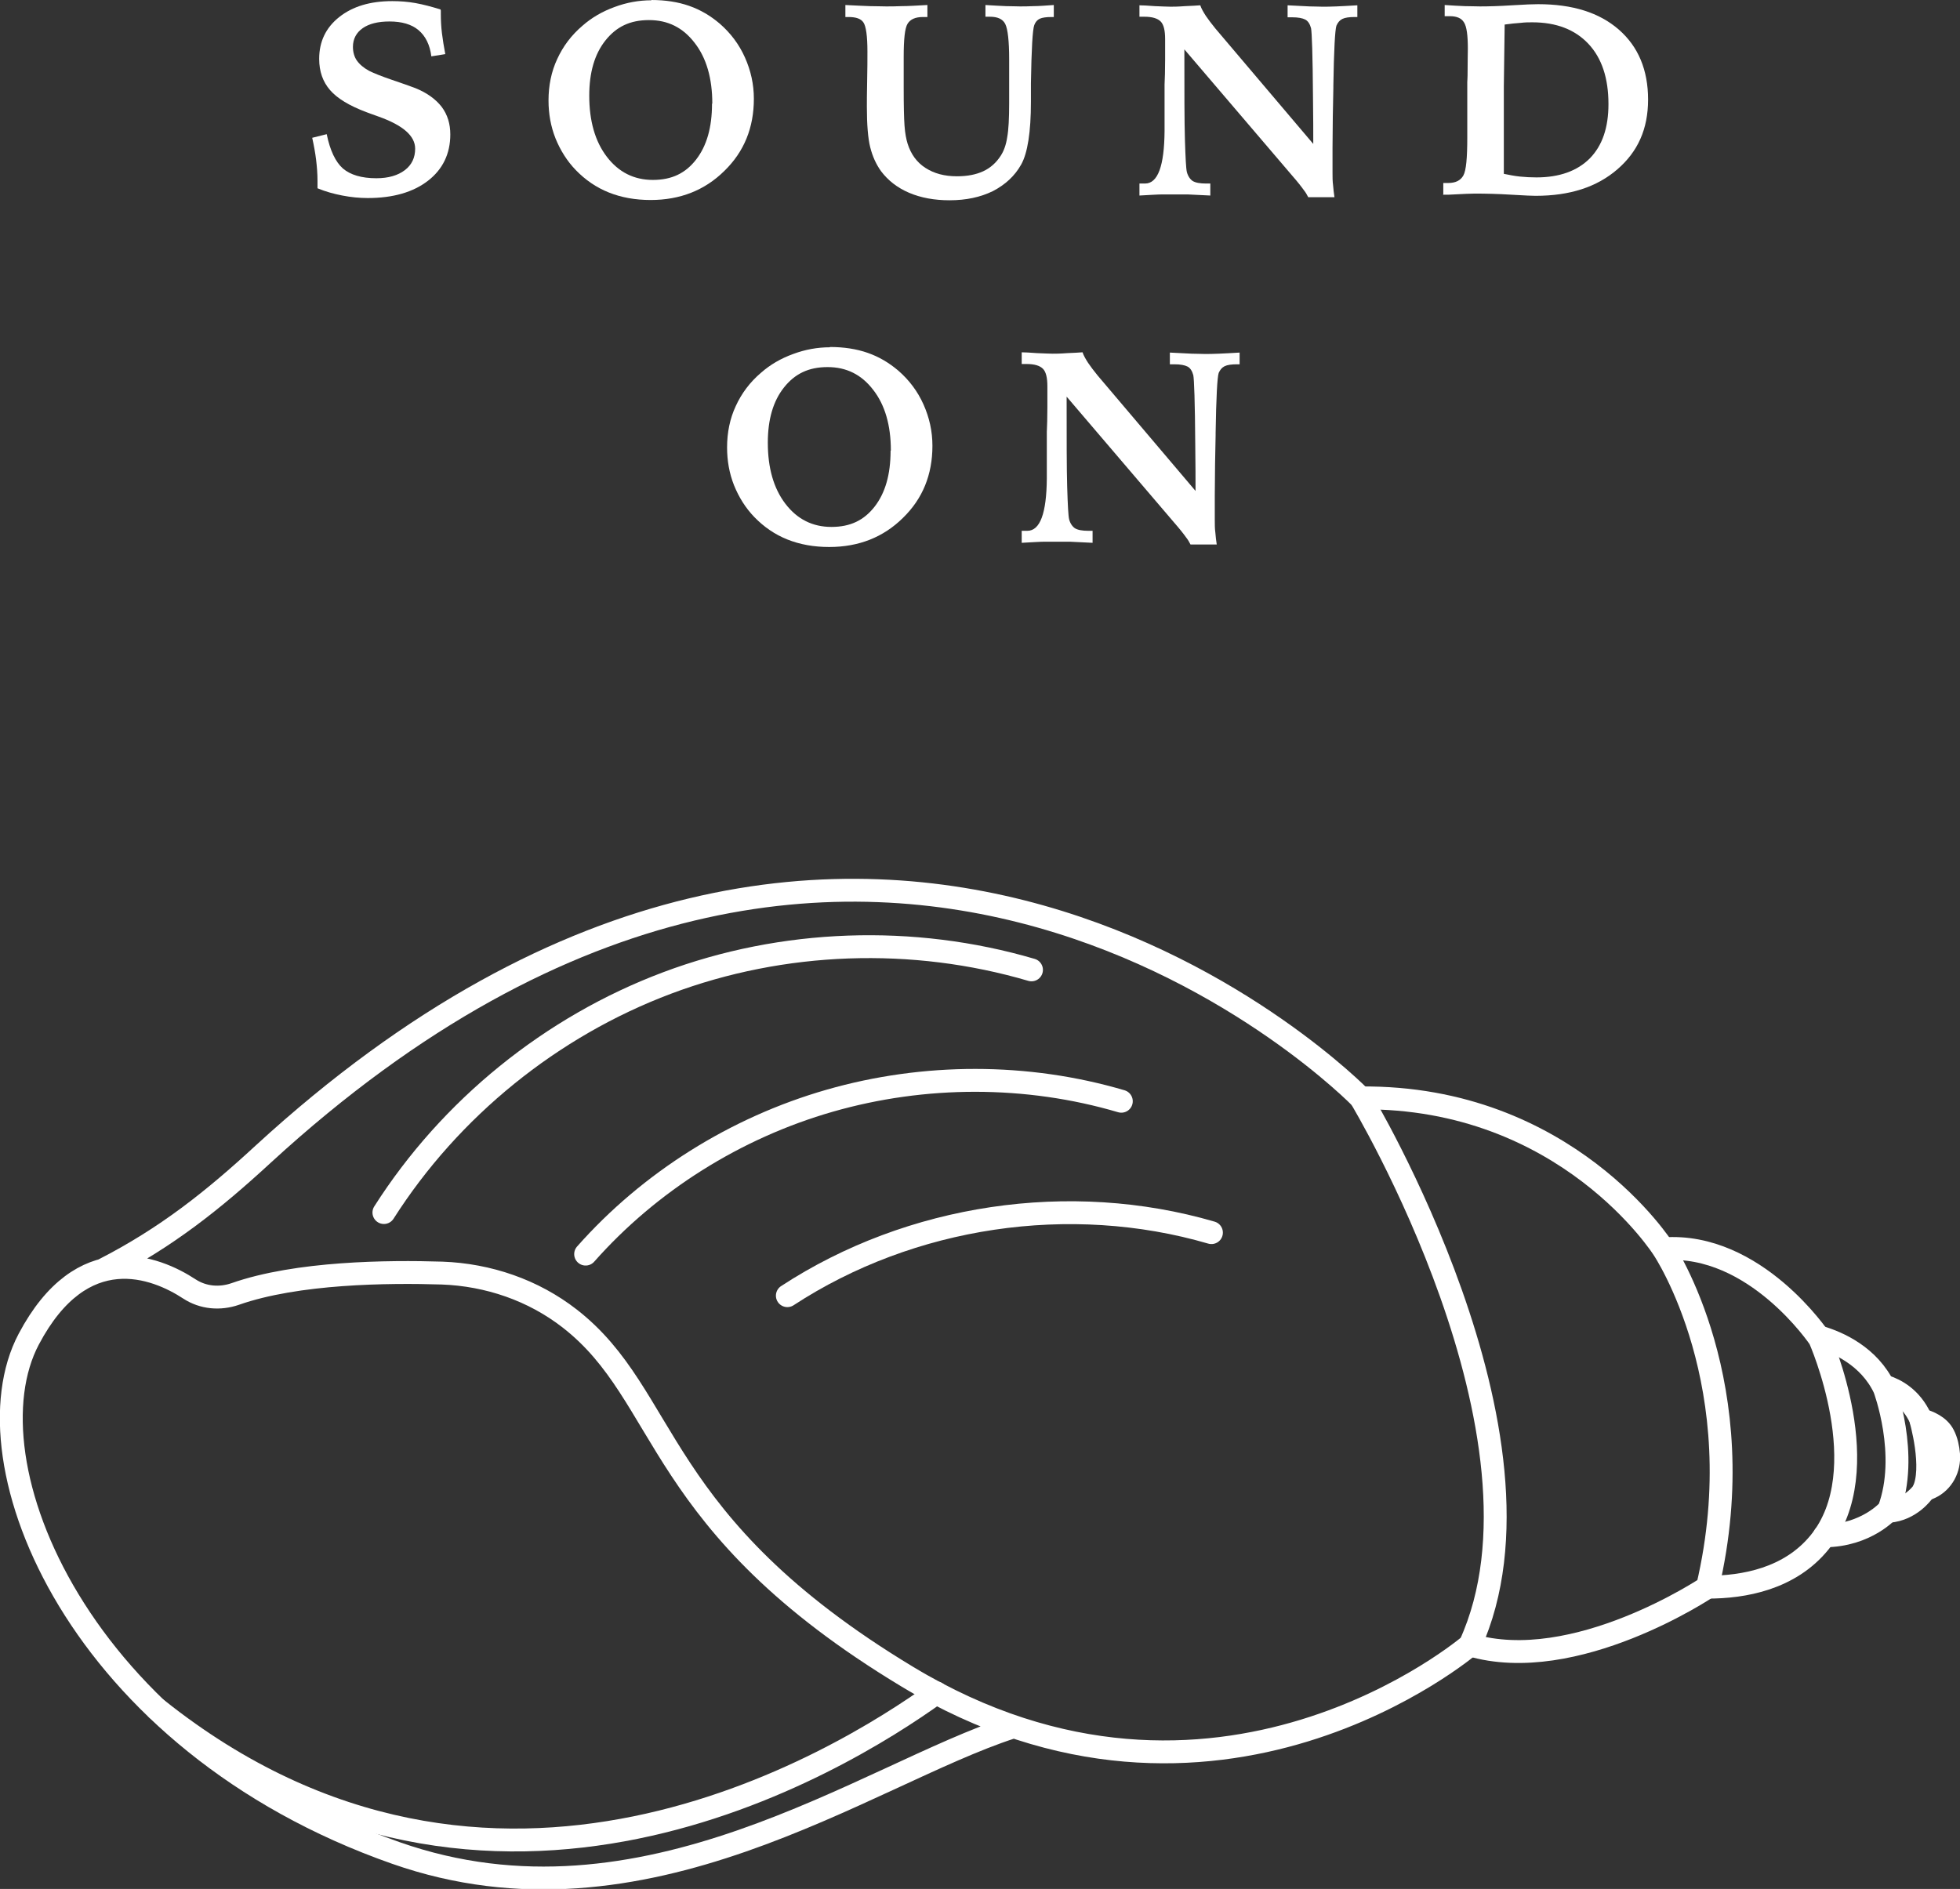 <svg xmlns="http://www.w3.org/2000/svg" id="Layer_1" data-name="Layer 1" viewBox="0 0 70.25 67.72"><rect x="0" y="0" width="70.25" height="67.72" fill="#333333" stroke="none"/><defs><style>      .cls-1 {        fill: none;        stroke: #fff;        stroke-linecap: round;        stroke-linejoin: round;        stroke-width: .82px;      }      .cls-2 {        fill: #fff;      }    </style></defs><g><path class="cls-2" d="M15.8.38v.1c0,.23.01.47.04.71.03.24.07.49.12.75l-.5.08c-.05-.41-.21-.73-.46-.94-.25-.21-.6-.31-1.04-.31-.41,0-.73.08-.96.24-.23.16-.35.39-.35.67,0,.19.05.36.14.49.1.14.24.26.44.37.16.08.43.19.81.32s.67.23.85.3c.42.17.73.4.94.67.21.28.31.61.31.99,0,.69-.27,1.25-.8,1.66-.53.41-1.25.62-2.16.62-.3,0-.6-.03-.91-.09-.31-.06-.6-.14-.89-.26,0-.04,0-.08,0-.14,0-.06,0-.1,0-.13,0-.25-.02-.5-.05-.75s-.08-.52-.14-.79l.52-.13c.12.59.32,1,.58,1.23.27.23.67.35,1.2.35.43,0,.77-.1,1.02-.29.25-.19.37-.45.37-.77,0-.46-.44-.84-1.31-1.15-.19-.07-.34-.12-.44-.16-.61-.23-1.04-.49-1.3-.79s-.39-.67-.39-1.12c0-.62.24-1.12.72-1.5s1.11-.57,1.9-.57c.27,0,.55.02.83.07.28.05.58.13.9.23Z"></path><path class="cls-2" d="M23.34,0c.51,0,.96.07,1.36.21.4.14.76.35,1.1.64.39.34.69.74.9,1.21.21.47.32.96.32,1.48,0,1.04-.35,1.9-1.06,2.59-.7.69-1.58,1.04-2.64,1.04-.55,0-1.05-.09-1.5-.27-.45-.18-.84-.45-1.18-.8-.32-.33-.56-.72-.73-1.14-.17-.43-.25-.88-.25-1.36,0-.53.1-1.03.31-1.48.21-.46.51-.86.91-1.2.33-.29.71-.51,1.15-.67.43-.16.87-.24,1.32-.24ZM25.53,3.71c0-.9-.21-1.63-.63-2.17-.42-.55-.96-.82-1.64-.82s-1.17.24-1.56.73c-.39.49-.58,1.15-.58,1.98,0,.91.21,1.64.63,2.19s.97.83,1.65.83,1.17-.24,1.55-.73c.38-.49.57-1.15.57-2Z"></path><path class="cls-2" d="M33.24.18v.43s-.05,0-.08,0c-.04,0-.06,0-.08,0-.27,0-.45.08-.55.24s-.14.56-.14,1.2v1.09c0,.64.01,1.1.03,1.37.02.27.06.48.11.64.12.38.33.67.64.87.31.2.68.3,1.13.3.37,0,.68-.06.94-.18s.47-.31.63-.56c.11-.17.19-.39.23-.66.05-.27.07-.68.07-1.22,0-.1,0-.27,0-.51,0-.24,0-.42,0-.56v-.5c0-.67-.05-1.09-.14-1.27s-.28-.26-.55-.26c-.04,0-.07,0-.1,0s-.04,0-.06,0V.18c.3.02.54.03.74.04.2,0,.36.01.5.01.13,0,.29,0,.48-.01.19,0,.43-.02.73-.04v.43h-.08c-.19,0-.33.02-.42.06s-.16.12-.2.23c-.06.16-.1.85-.12,2.08,0,.18,0,.31,0,.41v.26c0,1.09-.12,1.84-.35,2.25-.23.41-.57.72-1.01.95-.45.22-.96.33-1.56.33-.54,0-1.03-.09-1.45-.27-.42-.18-.75-.44-1-.77-.18-.25-.31-.54-.39-.86s-.12-.81-.12-1.45c0-.17,0-.48.01-.92s.01-.79.01-1.06c0-.56-.05-.9-.14-1.04-.09-.14-.27-.2-.54-.2h-.11V.18c.36.02.65.03.88.04.22,0,.42.01.58.01.15,0,.34,0,.56-.01.23,0,.53-.02.91-.04Z"></path><path class="cls-2" d="M40.82.19c.12,0,.31.01.57.03.26.01.45.02.56.02.1,0,.27,0,.52-.02.25-.01.43-.02.55-.03.04.12.11.24.2.38.09.13.2.28.34.45l3.51,4.14c0-.41,0-.97-.01-1.66-.01-1.52-.04-2.35-.07-2.49-.04-.15-.11-.26-.21-.31s-.25-.08-.47-.08h-.16V.19c.35.02.61.03.79.04.18,0,.33.01.45.01.14,0,.31,0,.51-.01s.45-.02.75-.04v.42h-.09c-.2,0-.35.02-.45.07-.1.05-.16.13-.21.24-.05.15-.09.87-.11,2.15v.08l-.02,1.04c0,.4-.01.77-.01,1.12,0,.35,0,.64,0,.88,0,.16,0,.31.02.45.01.15.03.29.05.43h-.94c-.04-.08-.09-.17-.17-.27-.07-.1-.21-.28-.42-.52l-3.85-4.51c0,1.51,0,2.59.02,3.24.02.65.04,1.04.07,1.16.04.15.12.26.21.32.1.06.26.09.48.09h.15v.43c-.36-.02-.64-.03-.82-.04-.19,0-.34,0-.46,0-.1,0-.24,0-.42,0s-.46.02-.84.04v-.43s.05,0,.08,0c.03,0,.07,0,.12,0,.46,0,.69-.63.7-1.88,0-.28,0-.49,0-.65v-1.02c.01-.21.02-.5.02-.89,0-.39,0-.63,0-.74,0-.31-.05-.52-.16-.63-.11-.11-.3-.17-.58-.17-.02,0-.05,0-.09,0-.04,0-.07,0-.09,0V.19Z"></path><path class="cls-2" d="M51.73,6.99v-.43s.05,0,.07,0c.03,0,.06,0,.11,0,.26,0,.44-.09.54-.27s.14-.63.14-1.36v-1.99c0-.05.01-.13.01-.23,0-.47.01-.79.01-.97,0-.47-.04-.79-.14-.94-.09-.15-.26-.22-.51-.22-.05,0-.08,0-.11,0s-.05,0-.07,0V.18c.27.02.51.03.72.04.2,0,.39.01.55.01.3,0,.68-.01,1.14-.04.46-.03.78-.04.94-.04,1.23,0,2.19.3,2.89.91.7.61,1.05,1.45,1.05,2.51s-.37,1.87-1.1,2.5c-.74.64-1.71.95-2.93.95-.1,0-.39-.01-.87-.04-.48-.03-.92-.04-1.31-.04-.09,0-.41.01-.94.04h-.21ZM53.89,6.23c.2.04.39.08.59.1.19.02.39.03.59.03.82,0,1.46-.23,1.91-.68.45-.46.67-1.1.67-1.95,0-.93-.24-1.65-.72-2.16s-1.15-.77-2.01-.77c-.12,0-.26,0-.42.02-.16.01-.35.03-.57.06-.01.78-.02,1.51-.03,2.21,0,.7,0,1.33,0,1.9v1.24Z"></path><path class="cls-2" d="M29.74,12.44c.51,0,.96.07,1.36.21.4.14.76.35,1.1.64.39.34.69.74.9,1.21.21.47.32.96.32,1.48,0,1.04-.35,1.9-1.06,2.59-.7.69-1.58,1.04-2.64,1.04-.55,0-1.05-.09-1.5-.27-.45-.18-.84-.45-1.18-.8-.32-.33-.56-.72-.73-1.14-.17-.43-.25-.88-.25-1.36,0-.53.1-1.03.31-1.48.21-.46.51-.86.91-1.2.33-.29.71-.51,1.15-.67.43-.16.87-.24,1.32-.24ZM31.93,16.15c0-.9-.21-1.63-.63-2.17-.42-.55-.96-.82-1.64-.82s-1.17.24-1.56.73c-.39.49-.58,1.15-.58,1.98,0,.91.21,1.64.63,2.19s.97.83,1.65.83,1.17-.24,1.55-.73c.38-.49.57-1.15.57-2Z"></path><path class="cls-2" d="M36.6,12.63c.12,0,.31.01.57.03.26.01.45.02.56.02.1,0,.27,0,.52-.02.25-.01.43-.02.55-.03.04.12.11.24.2.38.09.13.2.28.34.45l3.51,4.14c0-.41,0-.97-.01-1.66-.01-1.52-.04-2.35-.07-2.49-.04-.15-.11-.26-.21-.31s-.25-.08-.47-.08h-.16v-.42c.35.02.61.03.79.04.18,0,.33.01.45.01.14,0,.31,0,.51-.01s.45-.02.75-.04v.42h-.09c-.2,0-.35.02-.45.07-.1.05-.16.13-.21.24-.05.15-.09.87-.11,2.15v.08l-.02,1.04c0,.4-.01.77-.01,1.12,0,.35,0,.64,0,.88,0,.16,0,.31.02.45.01.15.03.29.05.43h-.94c-.04-.08-.09-.17-.17-.27-.07-.1-.21-.28-.42-.52l-3.85-4.51c0,1.51,0,2.59.02,3.24.02.65.04,1.04.07,1.16.04.15.12.26.21.32.1.06.26.09.48.09h.15v.43c-.36-.02-.64-.03-.82-.04-.19,0-.34,0-.46,0-.1,0-.24,0-.42,0s-.46.02-.84.04v-.43s.05,0,.08,0c.03,0,.07,0,.12,0,.46,0,.69-.63.7-1.88,0-.28,0-.49,0-.65v-1.02c.01-.21.02-.5.02-.89,0-.39,0-.63,0-.74,0-.31-.05-.52-.16-.63-.11-.11-.3-.17-.58-.17-.02,0-.05,0-.09,0-.04,0-.07,0-.09,0v-.42Z"></path></g><g><path class="cls-1" d="M3.71,45.52c2.25-1.15,3.93-2.49,5.73-4.15,21.82-20.03,39.33-2.01,39.33-2.01,0,0,7.32,12.15,3.92,19.61,0,0-9.12,7.81-20.17,1.14-9.12-5.5-8.5-10.04-12.1-12.84-1.31-1.02-2.92-1.57-4.58-1.63-1.93-.06-5.19-.03-7.41.75-.55.19-1.15.14-1.64-.18-1.22-.8-3.84-1.83-5.76,1.8-2.32,4.39,1.76,14.42,13.16,18.42,8.91,3.13,16.84-2.8,22.06-4.5"></path><path class="cls-1" d="M33.56,60.69c-3.52,2.53-15.92,10.15-27.92.59"></path><path class="cls-1" d="M48.77,39.36c7.39-.07,10.85,5.42,10.85,5.42,0,0,3.28,4.89,1.58,12.12,0,0-4.75,3.19-8.51,2.07"></path><path class="cls-1" d="M59.63,44.77c3.28-.24,5.59,3.22,5.59,3.22,0,0,2.1,4.72,0,7.3-1.07,1.32-2.73,1.61-4.01,1.61"></path><path class="cls-1" d="M65.24,47.94c.63.19,1.75.67,2.3,1.83,0,0,.9,2.38.16,4.36,0,0-.79.92-2.31.93"></path><path class="cls-1" d="M67.56,49.7c.38.12.94.42,1.27,1.14,0,0,.53,1.8.09,2.65,0,0-.44.63-1.22.69"></path><path class="cls-1" d="M68.85,50.9c.27.07.65.23.81.55.11.21.16.46.18.69.04.5-.21.98-.66,1.19-.04.02-.18.08-.23.1"></path><g><path class="cls-1" d="M36.97,34.77c-4.25-1.25-8.91-1.09-13.06.47-4.15,1.56-7.77,4.49-10.15,8.23"></path><path class="cls-1" d="M40.19,39.48c-3.39-1-7.07-.99-10.45-.02-3.38.97-6.46,2.91-8.75,5.5"></path><path class="cls-1" d="M43.42,44.19c-5.07-1.48-10.78-.63-15.2,2.26"></path></g></g></svg>